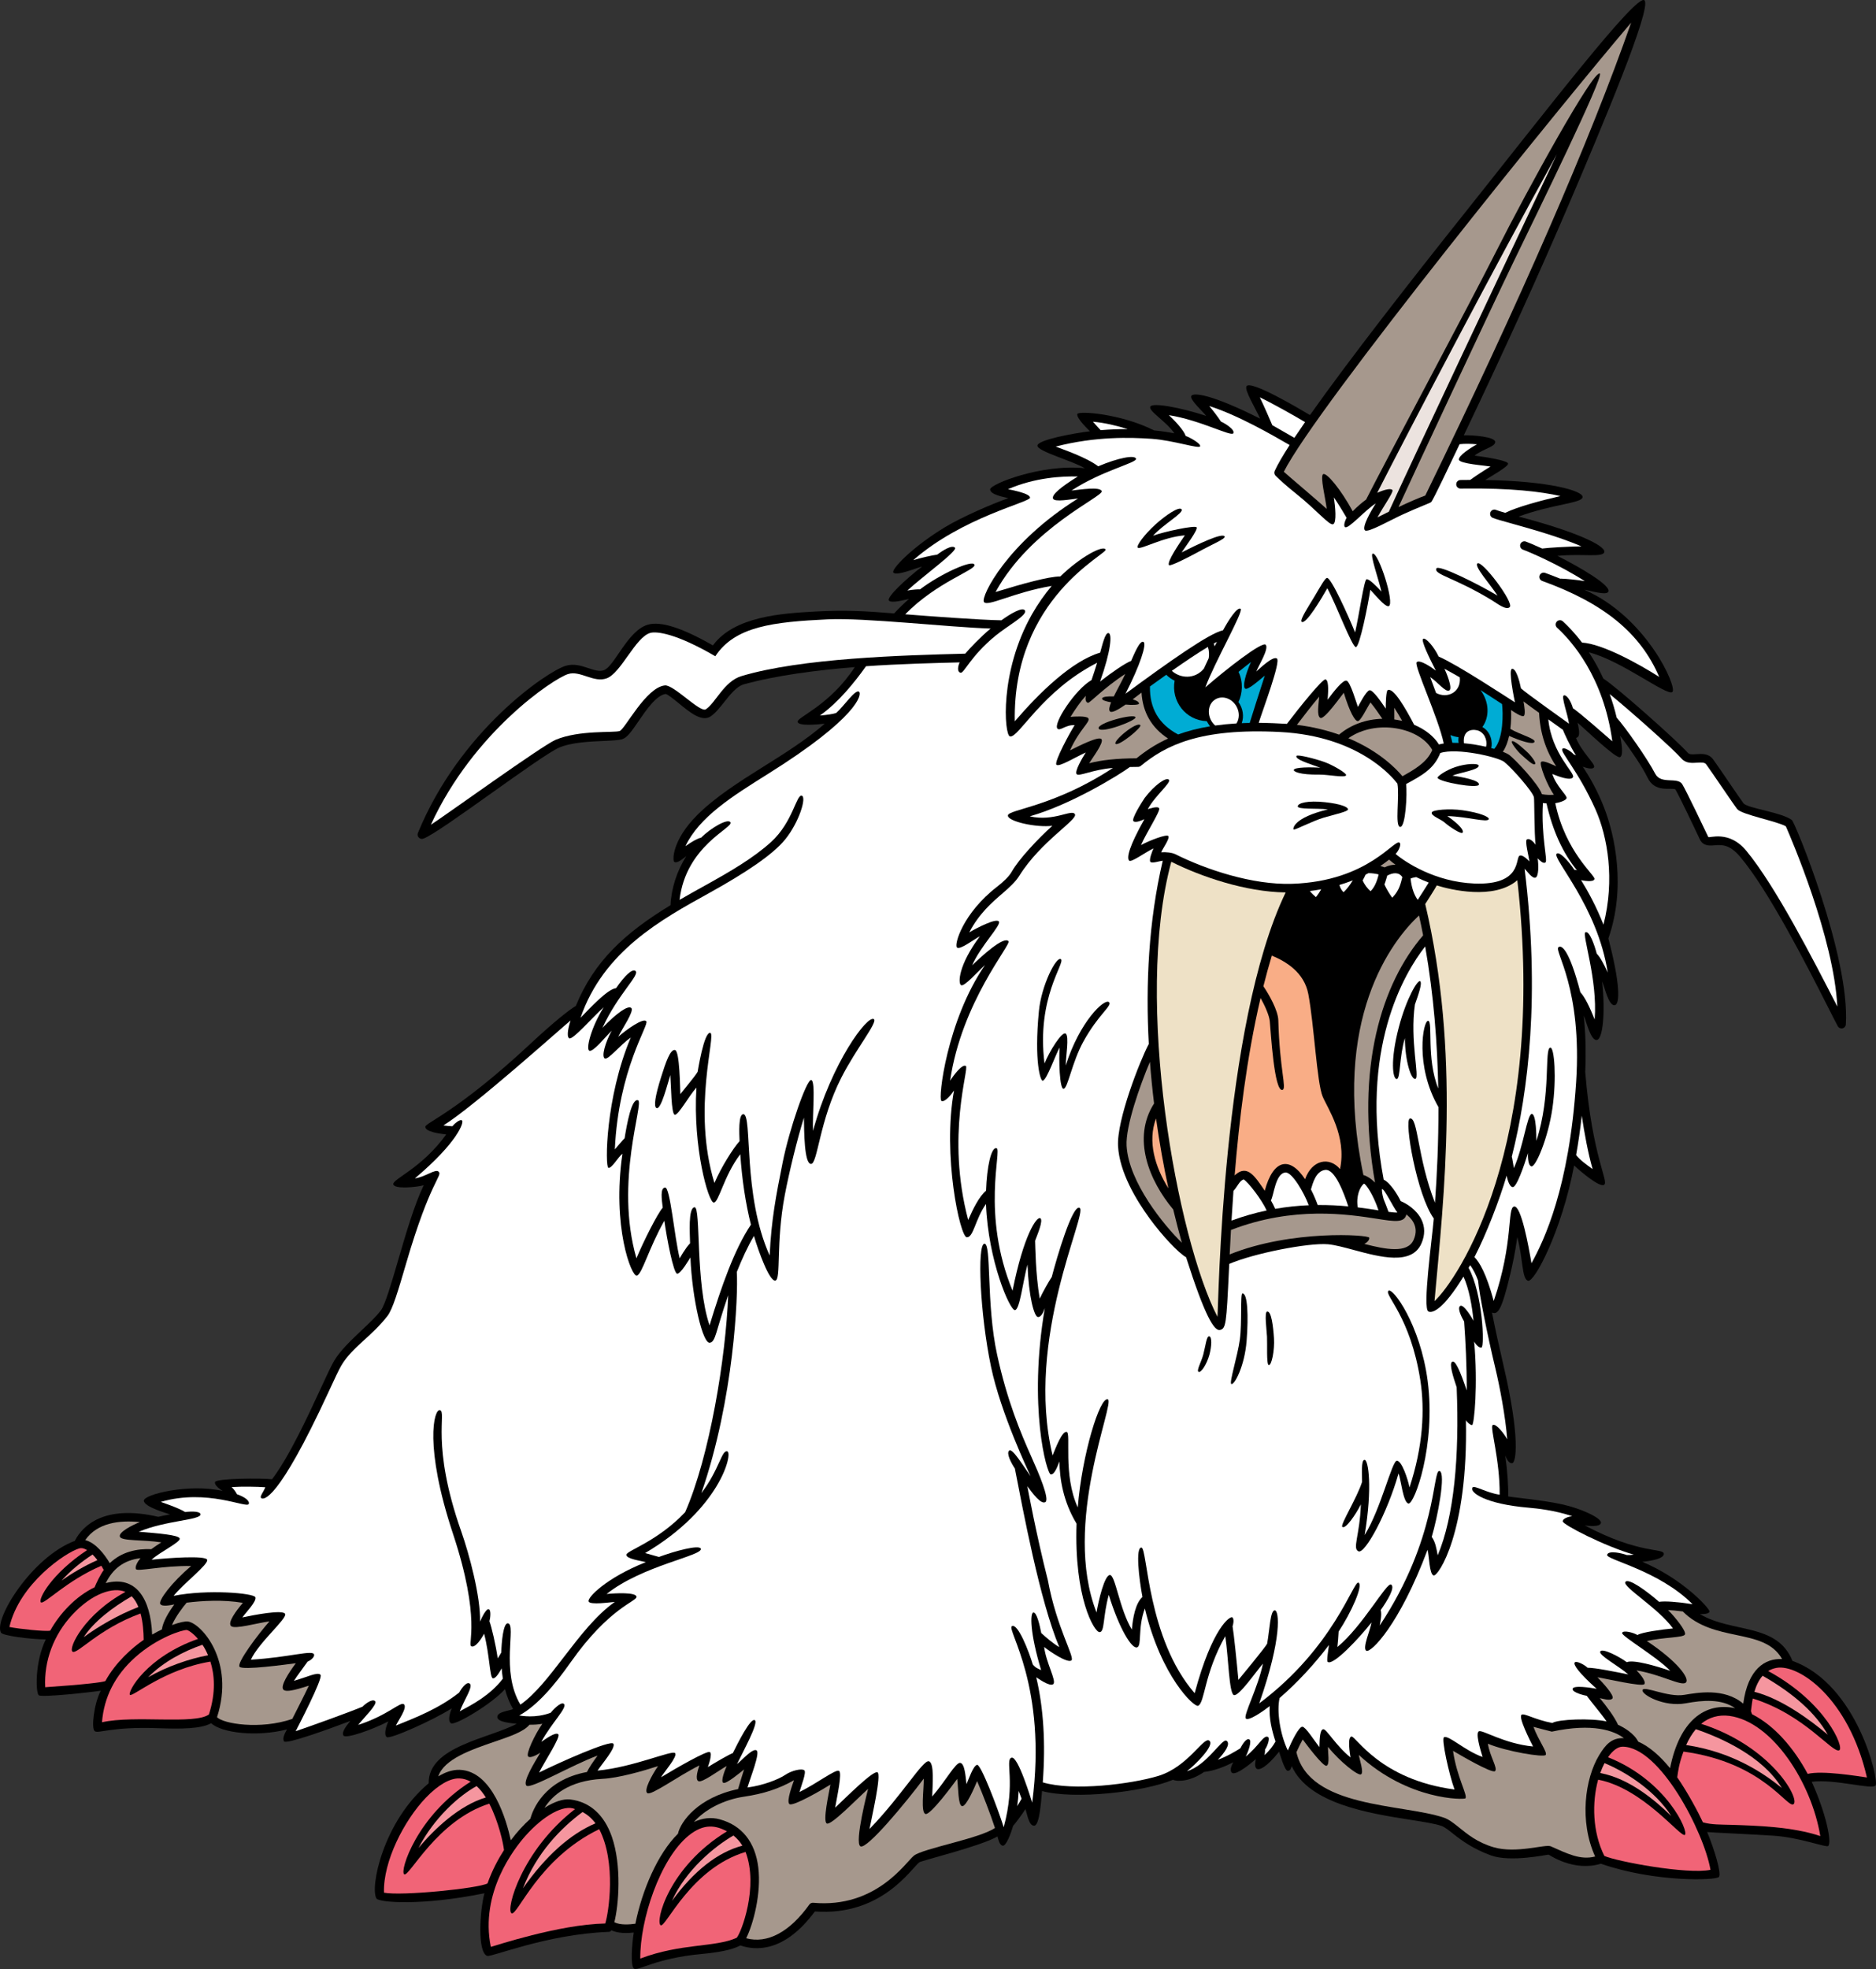 <?xml version="1.0" encoding="utf-8"?>
<!-- Generator: Adobe Illustrator 20.1.0, SVG Export Plug-In . SVG Version: 6.00 Build 0)  -->
<svg version="1.1" id="Layer_1" xmlns="http://www.w3.org/2000/svg" xmlns:xlink="http://www.w3.org/1999/xlink" x="0px" y="0px"
	 viewBox="0 0 328.242 344.397" style="enable-background:new 0 0 328.242 344.397;" xml:space="preserve">
<rect x="0" y="0" width="328.242" height="344.397" fill="#333333" stroke="none"/>
<g>
	<path d="M0.172,285.562c-1.348-2.33,5.451-13.279,12.934-16.057
		c0.014-0.043,0.029-0.084,0.051-0.125c1.291-2.43,4.963-6.299,14.529-4.078
		c0.707-0.164,1.406-0.303,2.068-0.422c-0.389-0.145-4.561-1.295-4.586-2.398
		c-0.023-1.102,7.9-3.049,13.811-1.699c-0.248-0.174-1.477-0.879-1.359-1.551
		c0.117-0.67,8.215-0.705,9.982-0.496c2.995-3.939,6.346-11.191,8.502-15.857
		c1.042-2.254,1.864-4.035,2.373-4.883c1.089-1.814,2.988-3.607,4.824-5.344
		c1.302-1.229,2.531-2.391,3.322-3.426c0.76-0.992,1.859-4.758,3.023-8.746
		c1.352-4.633,2.852-9.768,4.498-13.178c-1.059,0.33-5.189,0.758-5.326-0.17
		c-0.135-0.928,4.951-2.75,9.256-8.707c-1.329-0.15-3.654-0.484-3.654-1.344
		c0-0.691,5.648-2.648,18.389-14.519c4.154-3.869,6.784-5.928,7.945-6.627
		c3.22-7.826,8.516-12.703,16.566-17.615c0.147-3.029,1.145-6.006,2.755-8.57
		c-0.423,0.315-1.626,1.389-2.116,0.985c-0.291-0.239-0.391-3.753,4.037-8.175
		c3.084-3.08,7.197-5.726,11.497-8.414c3.737-2.338,7.555-4.728,10.817-7.566
		c-1.348,0.143-4.588,0.466-4.754-0.322c-0.165-0.789,5.662-2.888,10.008-9.578
		c-6.625,0.535-13.753,1.444-19.444,3.025c-1.217,0.338-2.386,1.809-3.417,3.105
		c-0.796,1.003-1.548,1.949-2.367,2.496c-1.53,1.02-3.615-0.688-5.631-2.341
		c-0.739-0.606-1.852-1.519-2.227-1.583c-1.642,0.205-3.435,2.83-4.746,4.752
		c-1.272,1.864-2.034,2.932-2.916,3.172c-0.651,0.178-1.756,0.225-3.154,0.287
		c-2.412,0.105-5.715,0.251-7.844,1.177c-1.643,0.714-6.83,4.406-11.848,7.977
		c-5.33,3.794-10.365,7.376-11.893,7.938c-0.279,0.103-0.592,0.031-0.799-0.183
		c-0.207-0.214-0.267-0.529-0.154-0.805c7.352-17.937,22.59-28.222,25.82-29.231
		c1.451-0.453,2.809-0.001,4.005,0.398c1.035,0.345,1.928,0.643,2.718,0.361
		c1.846-0.66,4.154-6.953,7.695-7.965c2.252-0.645,5.981,0.547,11.378,3.627
		c3.753-5.109,12.13-5.596,17.804-5.92c5.674-0.324,9.102-0.047,13.9,0.324
		c0.858-0.92,1.73-1.765,2.598-2.526c-0.703,0.13-3.094,0.819-3.512,0.267
		c-0.416-0.554,2.775-3.601,5.811-5.94c-1.307,0.359-4.455,1.671-5.023,1.065
		c-0.489-0.524,3.358-4.525,9.048-7.96c3.027-1.828,8.154-4.031,11.064-5.071
		c-0.806-0.202-3.158-0.595-3.188-1.52c-0.029-0.924,9-4.5,16.569-3.704
		c-2.069-1.27-8.269-2.937-8.294-3.946c-0.026-1.008,6.352-2.182,9.187-2.524
		c-0.123-0.14-2.368-2.228-2.212-3.001c0.127-0.628,7.654-0.073,13.435,2.85
		c1.288,0.126,2.48,0.299,3.55,0.508c-1.435-2.108-4.558-3.883-4.21-4.658
		c0.348-0.775,5.3,0.15,9.782,1.612c-0.667-0.848-2.932-2.867-2.607-3.489
		c0.325-0.623,3.425-0.373,12.042,3.971c-0.7-1.616-2.824-5.055-2.378-5.68
		c0.76-1.064,8.919,3.752,11.102,5.055c6.765-9.585,17.565-23.416,26.847-35.062
		c14.529-18.229,30.279-38.715,31.67-37.486c1.391,1.228-7.469,22.209-13.129,35.462
		c-5.185,12.141-11.352,25.704-18.473,40.624c1.593-0.057,5.489,0.273,5.491,1.158
		c0.002,0.885-1.998,1.135-3.622,2.398c0.009,0.001,0.019,0.002,0.028,0.004
		c1.936,0.228,5.771,0.854,5.846,1.383c0.076,0.529-2.981,2.21-3.999,2.876
		c11.199,0.174,17.142,1.904,17.046,2.989c-0.097,1.084-5.148,1.185-11.206,3.403
		c10.459,2.731,15.196,5.159,15.003,6.196c-0.193,1.035-3.943,0.236-8.208,0.682
		c4.126,2.08,9.443,5.201,8.905,6.274c-0.341,0.68-3.026-0.164-4.209-0.355
		c10.868,4.735,16.336,17.091,15.418,17.885c-0.918,0.795-8.9-5.499-14.611-6.934
		c0.867,1.315,1.736,2.845,2.534,4.594c2.137,1.296,12.968,10.911,14.792,12.996
		c0.247,0.283,0.728,0.272,1.49,0.22c0.937-0.064,2.103-0.145,2.888,0.863
		c0.537,0.691,5.013,7.33,5.374,7.769c0.933,0.892,6.71,1.551,8.444,2.899
		c0.568,0.442,10.181,23.847,9.438,35.739c-0.021,0.332-0.259,0.611-0.584,0.686
		c-0.326,0.072-0.66-0.078-0.821-0.371c-0.309-0.562-0.862-1.654-1.628-3.164
		c-3.392-6.695-10.45-20.627-15.535-26.56c-1.823-2.126-3.204-2.016-4.421-1.919
		c-0.894,0.072-2.006,0.161-2.59-1.104c-0.729-1.579-3.66-7.735-4.262-8.698
		c-0.94-0.328-3.596,0.645-4.886-2.098c-0.818-1.737-3.043-4.978-4.758-7.261
		c0.136,0.888,0.674,3.387-0.014,3.742c-0.688,0.355-6.395-5.159-7.439-6.021
		c0.388,1.721,0.417,2.484-0.274,2.663c0.963,2.457,3.427,4.558,3.163,5.107
		c-0.263,0.55-1.733,0.005-1.978-0.078c1.173,1.743,2.545,4.138,3.701,7.079
		c1.945,4.949,3.877,14.1,0.775,22.967c2.002,7.582,2.125,11.566,1.088,11.674
		c-1.036,0.109-1.712-3.064-2.171-4.174c0.586,5.682,0.088,10.184-0.963,10.258
		c-1.052,0.074-1.791-3.199-2.258-4.273c0.303,2.9,0.414,6.221,0.258,9.889
		c1.249,15.01,4.186,19.119,3.299,19.709c-0.763,0.508-4.05-2.266-5.24-3.379
		c-2.21,11.58-6.955,20.449-8.058,20.164c-1.102-0.285-0.853-3.734-1.887-7.646
		c-0.339,2.562-0.893,5.066-1.196,6.346c-1.554,6.551-2.219,7.266-3.231,6.859
		c0.528,2.725,1.259,6.029,2.041,9.383c2.92,12.523,2.189,16.908,1.48,16.967
		c-0.709,0.057-1.07-1.066-1.2-1.359c0.401,2.877,0.559,5.615,0.508,7.17
		c1.422,0.246,5.953,0.629,9.343,1.363c3.39,0.732,6.967,2.397,6.89,3.234
		c-0.078,0.836-2.369,0.535-2.817,0.484c9.667,5.115,13.791,3.891,13.817,4.965
		c0.027,1.072-3.627,1.361-3.764,1.389c7.164,3.012,11.852,8.23,11.764,8.711
		c-0.087,0.48-1.523,0.455-1.69,0.426c5.655,3.389,13.471,1.482,16.207,8.199
		c11.383,4.074,15.188,20.99,14.536,21.783c-0.652,0.791-7.052-1.158-11.172-0.646
		c2.47,5.437,3.574,10.635,2.872,11.236c-0.355,0.305-4.952-1.498-9.539-1.803
		c-3.434-0.229-11.19-0.574-11.63-0.641c1.202,2.873,2.539,7.195,2.067,7.846
		c-0.472,0.65-11.35,0.949-20.657-2.307c-4.793,1.457-9.027-1.555-9.141-1.588
		c-0.215-0.029-6.652,1.395-10.108,0.133c-3.094-1.129-5.108-2.59-6.549-3.74
		c-0.858-0.686-1.536-1.227-2.161-1.438c-1.122-0.381-3.082-0.688-5.352-1.043
		c-7.23-1.133-17.793-2.791-20.781-9.385c-0.119,0.184-0.152,0.816-0.702,0.816
		c-0.55,0-1.418-3.102-1.512-3.352c-2.238,2.803-3.548,3.344-3.968,2.947
		c-0.42-0.395-0.13-1.357-0.108-1.645c-2.012,1.75-3.772,2.857-4.217,2.353
		c-0.445-0.504,0.11-1.478,0.264-1.795c-1.384,0.711-3.268,1.49-5.078,1.686l0,0
		c-0.009,0.002-0.018,0-0.026,0c-2.24,1.58-4.477,1.768-5.439,1.371
		c-5.116,2.135-17.194,3.508-22.907,1.969c-0.165,1.768-0.422,6.012-1.365,6.064
		c-0.943,0.051-1.209-1.98-1.543-2.908c-0.548,0.885-1.689,2.426-2.164,2.947
		c-0.341,1.242-1.217,3.602-1.826,3.457c-0.61-0.145-0.784-1.236-0.891-1.621
		c-2.82,1.676-13.314,4.231-13.697,4.533c-1.496,1.215-6.663,9.428-18.264,8.594
		c-5.335,7.225-10.418,6.85-13.02,5.943c-1.566,0.822-4,1.232-6.833,1.498
		c-8.106,0.758-11.12,3.049-11.788,2.553c-0.668-0.496-0.367-4.244-0.043-6.309
		c-1.135,0.125-2.686,0.18-3.94-0.398c-0.085,0.312-0.535,0.285-0.556,0.285
		c-10.829,0.428-20.42,4.467-21.161,4.199c-1.718-0.623-1.303-7.879-0.471-10.957
		c-10.947,2.234-18.423,1.613-18.88,0.932c-1.196-1.787,1.076-13.445,9.124-20.168
		c-0.11-6.455,10.577-7.824,15.401-10.404c-0.923-0.109-3.393-0.266-3.393-1.195
		c0-0.93,2.064-1.047,2.753-1.387c-0.638-1.092-1.091-2.275-1.407-3.486
		c-2.342,2.639-8.866,6.49-9.48,5.967c-0.615-0.523-0.1-1.92,0.154-2.598
		c-3.095,1.994-10.826,5.471-11.373,5.021c-0.547-0.447-0.09-1.918,0.287-2.74
		c-2.743,1.422-7.5,3.121-7.867,2.457c-0.367-0.664,0.722-1.91,1.218-2.539
		c-3.556,1.355-11.2,4.127-11.593,3.576c-0.393-0.551,0.232-1.56,0.499-2.092
		c-5.245,1.34-11.419,0.633-13.257-1.086c-1.813,1.002-5.227,1.016-9.379,0.867
		c-8.205-0.291-10.316,1.002-10.986,0.529c-0.668-0.469-0.119-4.869,1.045-7.082
		c-1.846,0.287-10.285,1.203-10.84,0.805c-0.553-0.398-0.725-5.793,1.223-9.779
		C5.295,286.728,0.486,286.105,0.172,285.562z"/>
	<path style="fill:#FFFFFF;" d="M188.082,142.419c0.497,0.984-5.963,4.725-9.735,10.758
		c-0.653,1.043-1.677,1.992-2.915,3.059c-1.875,1.615-4.127,3.561-5.842,6.84
		c1.377-0.803,4.688-2.512,5.18-1.906c0.491,0.605-3.225,4.312-4.675,7.676
		c1.683-1.629,5.495-5.139,6.362-4.225c0.541,0.568-8.194,10.574-10.217,24.4
		c0.598-0.93,2.111-2.967,2.754-2.576c0.643,0.391-3.525,12.113,0.408,26.938
		c0.854-1.936,1.881-4.066,3.125-5.125c0.135-4.129,0.902-7.727,1.853-7.42
		c0.951,0.307-2.725,11.557,2.785,24.914c1.953-9.795,4.23-13,4.841-12.682
		c0.61,0.318-0.517,2.926-0.899,3.943c0.049,1.045,0.062,5.67,0.81,10.127
		c0.577-1.238,1.668-3.148,2.111-3.795c0.882-3.41,3.646-12.789,4.878-12.076
		c1.488,0.863-9.648,22.814-4.737,43.305c0.546-1.346,1.683-4.338,2.476-4.117
		c0.793,0.221-0.7,7.451,1.93,13.205c0.745-9.279,3.866-19.394,5.255-18.912
		c1.39,0.482-8.06,21.684-1.971,37.287c0.316-1.977,1.412-6.627,2.36-6.555
		c0.948,0.072,1.65,5.951,3.821,9.549c0.173-2.102,0.641-4.633,1.854-5.709
		c-0.614-3.254-1.238-8.713-0.175-8.639s1,15.9,9.309,25.473
		c3.106-11.584,6.23-13.541,6.591-13.273c0.389,0.289,0.118,1.471,0.039,1.551
		c0.221,1.244,0.746,6.375,1.023,9.391c0.378-0.461,4.658-5.617,5.028-6.328
		c0.449-2.477,0.539-5.812,1.324-5.838c0.786-0.025,1.335,4.725-2.707,16.271
		c13.093-9.797,16.501-21.574,17.372-21.111c0.871,0.465-1.33,5.314-3.481,8.549
		c-0.028,0.791-0.147,2.033-0.219,2.709c4.471-3.693,8.637-11.412,9.404-10.928
		c0.768,0.484-0.692,2.865-1.821,4.459c0.239,0.826-0.081,2.096-0.169,2.699
		c10.108-15.225,9.225-27.27,10.441-27.022c1.217,0.248-0.358,8.246-1.346,11.529
		c0.662,0.918,0.825,2.062,1.048,3.223c2.855-6.775,3.814-17.254,3.314-29.396
		c-0.583-1.754-1.356-4.088-0.799-4.457c0.556-0.371,1.444,1.709,2.563,5.021
		c0.009-4.34-0.21-8.734-0.46-12.068c-0.315-0.553-1.259-2.25-0.706-2.701
		c0.553-0.453,1.985,1.908,2.352,2.57c-0.253-2.592-0.78-5.6-1.759-7.723
		c-3.49,5.699-5.414,6.48-6.14,6.1c-1.05-0.549,0.647-12.65,0.945-16.268
		c-2.945-4.033-5.235-17.205-4.184-17.469c1.439-0.363,1.289,6.836,4.396,14.727
		c0.353-4.891,0.623-10.57,0.608-16.732c-4.166-7.207-2.69-15.172-1.803-15.09
		c0.887,0.082-0.363,6.531,1.769,11.832c-0.148-7.818-0.784-16.293-2.29-24.848
		c-3.654,4.676-11.575,17.924-7.26,40.797c1.151,0.533,2.465,2.672,2.974,3.75
		c0.928,0.371,2.739,1.442,3.608,3.176c0.661,1.318,0.669,2.74,0.024,4.225
		c-1.688,3.883-7.29,2.373-11.791,1.158c-1.721-0.465-3.347-0.902-4.562-1.01
		c-3.339-0.299-12.997,1.578-17.277,3.439c-0.017,0.365-0.034,0.725-0.051,1.072
		c-0.447,9.471-0.53,10.205-1.543,10.473c-1.013,0.268-2.663-2.383-5.955-12.717
		c-1.333-0.75-4.115-3.688-6.363-6.76c-2.39-3.266-5.29-8.111-5.543-12.664
		c-0.255-4.582,3.865-15.014,5.336-17.793c0.013-0.025,0.03-0.047,0.045-0.068
		c-0.567-10.445-0.034-21.498,2.438-32.059c-0.478,0.012-1.918,0.531-2.171,0.178
		c-0.252-0.353,0.321-1.83,0.553-2.34c-1.376,0.635-3.886,2.507-4.253,2.141
		c-0.5-0.5,0.05-2.601,2.665-7.254c-0.271,0.107-1.501,0.725-1.915,0.353
		c-0.415-0.371,1.459-3.322,1.975-4.084c1.725-2.266,3.779-3.684,4.225-3.166
		c0.447,0.518-2.4,2.75-3.696,5.145c0.332-0.084,1.754-0.604,1.997-0.145
		c0.242,0.459-2.211,4.2-3.185,6.429c1.398-0.764,4.478-1.966,4.785-1.579
		c0.307,0.387-0.955,2.156-1.26,2.835c0.907-0.056,1.92,0.057,2.495,0.345
		c5.306,2.652,13.462,5.404,20.439,5.171c13.465-0.45,17.998-8.1,18.819-7.157
		c0.289,0.332-0.239,1.46-0.73,1.93c1.623,1.393,6.89,4.904,13.767,5.178
		c8.47,0.337,7.12-4.538,7.945-4.875c0.57-0.234,1.631,0.944,1.708,1.02
		c-0.115-0.91-0.859-3.638-0.434-3.87c0.425-0.232,1.123,0.357,1.509,0.948
		c-0.242-1.999-0.204-7.915-0.292-8.311c-0.223-1.007-3.805-5.072-5.186-6.178
		c-1.065-0.852-8.33-2.528-11.199-1.559c-1.071,2.729-3.095,3.867-5.978,5.428
		c0.206,1.678-0.077,7.568-1.044,7.494c-0.967-0.073-0.067-5.379-0.478-7.561
		c-0.783-1.053-6.68-8.32-20.521-9.038c-14.178-0.734-20.099,2.416-24.386,5.932
		c-0.134,0.109-0.302,0.17-0.476,0.17c-0.499,0-0.969,0.008-1.426,0.02
		c-1.77,1.324-10.357,6.613-17.518,8.628C184.406,143.769,187.584,141.435,188.082,142.419z"
		/>
	<path d="M244.376,188.73c-0.682,0.002-1.169-3.186,0.376-9.061
		c1.336-5.084,3.306-8.35,3.727-8.047c0.429,0.311-0.35,2.48-0.916,4.08
		c-0.905,6.279,0.869,12.766,0.094,12.992c-0.774,0.225-1.824-3.225-1.844-7.117
		C244.819,184.794,245.057,188.728,244.376,188.73z"/>
	<path style="fill:#A6988D;" d="M14.914,269.374c1.844,0.459,3.441,2.586,4.293,4.033
		c2.103-2.016,4.775-2.551,7.266-2.447c0.588-0.43,1.199-0.836,1.754-1.188
		c-3.119-0.49-6.912-0.197-7.244-0.979c-0.334-0.779,2.277-2.117,3.498-2.564
		C20.885,265.858,17.004,266.341,14.914,269.374z"/>
	<path style="fill:#A6988D;" d="M28.324,284.997c0.188-1.4,1.262-3.127,2.18-4.371
		c-0.496,0.08-2.156,0.492-2.473-0.094c-0.316-0.586,1.951-3.713,5.42-6.623
		c-5.008-0.09-9.393,1.01-9.656,0.547c-0.266-0.461,0.435-1.541,0.797-1.918
		c-2.988,0.336-4.885,1.918-6.088,4.359c5.338-1.404,7.861,2.779,8.115,9
		C27.201,285.562,27.773,285.261,28.324,284.997z"/>
	<path style="fill:#FFFFFF;" d="M191.234,73.757c0.077,0.088,1.008,1.157,1.354,1.483
		c1.614-0.135,3.2-0.193,4.724-0.187C195.418,74.45,193.265,73.943,191.234,73.757z"/>
	<path style="fill:#FFFFFF;" d="M220.423,69.493c0.692,1.386,1.765,3.891,2.191,4.88
		c1.112,0.618,3.588,2.055,3.857,2.209c0.574-0.862,1.2-1.781,1.875-2.751
		C226.596,72.789,222.869,70.669,220.423,69.493z"/>
	<path style="fill:#FFFFFF;" d="M282.876,125.53c1.462,1.623,5.408,7.219,6.721,9.781
		c1.009,1.971,3.897,0.508,4.746,1.853c0.654,1.038,4.254,8.585,4.551,9.229
		c0.123,0.266,3.6-1.274,6.645,2.4c5.101,6.155,11.631,18.885,15.937,27.256
		c-0.616-12.045-8.062-29.369-9.005-31.519c-1.463-0.874-7.726-2.037-8.527-3.02
		c-0.396-0.486-4.909-7.169-5.415-7.819c-0.266-0.342-0.713-0.35-1.601-0.289
		c-0.876,0.061-1.967,0.135-2.722-0.729c-1.507-1.722-8.88-8.279-12.56-11.276
		c0.461,1.278,0.876,2.652,1.225,4.125C282.871,125.525,282.874,125.527,282.876,125.53z"/>
	<path style="fill:#FFFFFF;" d="M275.219,123.882c0.2,0.117,1.132,0.729,6.888,5.779
		c-1.519-11.311-7.198-17.619-9.669-19.875c-0.306-0.28-0.327-0.754-0.048-1.061
		c0.279-0.306,0.754-0.327,1.06-0.048c0.848,0.774,2.056,2.003,3.353,3.716
		c3.608,0.223,9.924,3.725,13.503,6.002c-3.272-7.657-9.685-12.891-20.467-16.783
		c-0.39-0.141-0.591-0.57-0.451-0.961c0.141-0.389,0.571-0.591,0.961-0.45
		c0.909,0.328,1.784,0.667,2.634,1.015c0.045-0.007,0.091-0.01,0.139-0.009
		c1.118,0.042,2.641,0.195,4.171,0.438c-4.651-2.972-9.865-5.163-10.826-5.507h0
		c-0.391-0.139-0.594-0.568-0.454-0.959c0.139-0.389,0.568-0.593,0.958-0.453
		c0.386,0.138,1.44,0.566,2.863,1.217c1.179-0.158,4.217-0.332,6.873-0.385
		c-3.953-1.685-8.995-3.092-12.29-4.011c-1.667-0.465-2.768-0.772-3.244-0.976
		c-0.381-0.163-0.557-0.604-0.394-0.984c0.164-0.381,0.604-0.558,0.985-0.394
		c0.25,0.107,0.838,0.284,1.629,0.509c0.022-0.014,0.042-0.029,0.065-0.041
		c1.962-0.981,6.258-2.146,9.571-2.898c-3.389-0.77-8.713-1.417-16.966-1.311l-0.52,0.005
		c-0.415,0-0.75-0.336-0.75-0.75c0-0.414,0.335-0.75,0.75-0.75l0.501-0.005
		c0.405-0.005,0.802-0.008,1.193-0.01c0.636-0.474,2.134-1.477,3.565-2.35
		c-0.918-0.163-5.422-0.475-5.535-1.185c-0.113-0.71,2.01-2.074,3.165-2.696
		c-1.073-0.101-2.181-0.114-3.05-0.019c-1.552,3.243-4.615,9.792-4.99,10.139
		c-0.158,0.146-2.325,0.95-4.9,2.125c-2.328,1.062-6.184,3.29-6.675,2.8
		c-0.556-0.554,1.002-3.3,1.897-4.701c-1.864,1.149-4.859,4.635-5.397,4.126
		c-0.342-0.324,0.192-1.485,0.3-1.609c-0.482-0.828-1.32-2.23-2.234-3.584
		c0.237,1.578,0.53,4.409-0.118,4.701c-0.648,0.292-2.898-2.482-6.494-5.345
		c-1.608-1.28-2.925-2.473-3.585-3.132c-0.22-0.22-0.282-0.554-0.154-0.838
		c0.498-1.105,1.397-2.649,2.613-4.534c-2.991-1.721-8.932-5.184-14.069-6.823
		c0.689,0.813,1.591,1.989,2.045,2.716c0.66,0.291,2.505,1.399,2.171,2.049
		c-0.335,0.649-5.738-2.288-11.269-3.17c1.07,1.003,2.606,2.644,2.941,3.647
		c0.58,0.166,2.694,1.327,2.516,1.81c-0.179,0.483-4.715-1.059-8.47-1.317
		c-3.755-0.258-9.792-0.445-16.795,1.355c1.108,0.451,5.314,1.837,7.438,3.452
		c3.54-1.502,6.453-2.033,6.615-1.314c0.161,0.719-5.963,2.062-11.288,5.556
		c1.594-0.172,4.998-0.722,5.288,0.106c0.327,0.936-12.406,6.385-18.578,17.637
		c4.58-1.402,9.24-2.712,11.335-2.722c3.53-3.44,7.445-5.501,7.918-4.716
		c0.473,0.785-16.274,8.4-15.888,30.057c4.275-4.973,9.953-10.545,14.936-12.011
		c0.377-1.309,0.876-3.591,1.489-3.418c0.613,0.172,0.413,3.072-1.504,8.474
		c2.013-1.584,4.412-3.232,5.434-3.611c0.581-1.321,1.538-3.652,2.161-3.321
		c0.623,0.331-0.627,4.156-3.148,9.063c7.477-5.499,14.621-10.562,17.036-11.09
		c0.01-0.002,0.021-0.002,0.031-0.004c0.918-1.703,2.482-4.146,3.079-3.764
		c0.597,0.383-4.622,9.473-6.17,13.746c3.42-2.996,10.01-8.166,10.57-7.446
		c0.56,0.72-1.193,3.525-1.665,4.671c0.508-0.414,2.895-2.783,3.615-2.271
		c0.721,0.512-2.435,8.858-3.181,11.243c1.207,0.004,3.923,0.111,4.927,0.184
		c2.304-3.027,6.246-7.895,6.754-7.777c0.508,0.117,0.55,1.601,0.367,3.554
		c1.041-1.391,2.691-3.547,3.337-3.325c0.646,0.223,1.709,3.887,1.967,4.583
		c0.161-0.278,1.429-2.796,2.028-2.911c0.6-0.115,2.094,2.123,2.842,3.201
		c-0.01-1.004,0.063-3.111,0.361-3.24c1.008-0.434,3.047,3.09,4.612,6.073
		c1.915,0.806,3.454,2.019,4.335,3.448c0.263-0.073,0.545-0.131,0.844-0.176
		c-0.944-4.507-5.244-13.656-4.744-14.207c0.5-0.549,2.576,0.863,3.358,1.463
		c-1.108-2.162-2.658-5.312-2.208-5.562c0.45-0.25,1.9,1.4,2.7,3.1
		c3.35,1.451,11.9,7.101,13.348,8.012c-0.102-0.545-1.21-5.754-0.504-5.857
		c0.706-0.103,1.311,2.158,1.56,3.408c0.962,0.891,7.591,5.579,8.405,6.18
		c-0.208-1.592-1.408-4.773-0.909-4.941C274.118,121.464,274.869,122.632,275.219,123.882z"/>
	<path style="fill:#EEE1C6;" d="M265.484,153.956c-4.089,3.539-11.847,1.627-14.091,0.909
		c-0.351,0.659-1.784,2.88-2.022,3.255c6.138,26.082,3.316,50.711,1.624,69.457
		C254.98,223.899,270.76,200.589,265.484,153.956z"/>
	<path style="fill:#EEE1C6;" d="M204.984,150.753c-0.014-0.008-0.031-0.014-0.045-0.02
		c-6.619,24.449,1.07,66.008,8.077,79.576c0.201-1.656,0.704-50.928,11.937-74.217
		C217.979,156.015,210.158,153.339,204.984,150.753z"/>
	<path style="fill:#F9AD86;" d="M202.272,195.634c-1.517,3.998-0.186,8.473,2.165,12.219
		C203.618,204.058,202.873,199.95,202.272,195.634z"/>
	<path style="fill:#A6988D;" d="M205.278,211.548c-4.239-5.061-7.244-12.463-3.351-18.543
		c-0.292-2.377-0.536-4.812-0.723-7.285c-1.727,4.064-4.275,11.274-4.086,14.67
		c0.356,6.418,6.616,14.012,9.671,16.975C206.28,215.55,205.771,213.606,205.278,211.548z"/>
	<path style="fill:#A6988D;" d="M239.569,216.481c0.075,0.525-0.618,0.984-0.854,1.086
		c3.749,0.977,7.541,1.695,8.616-0.686c1.163-2.574-0.773-4.072-1.258-4.465
		c-0.354,1.516-2.105,1.232-5.088,0.768c-5.139-0.801-14.653-2.277-25.606,1.947
		c-0.085,1.51-0.158,2.939-0.223,4.275C225.919,215.058,239.494,215.956,239.569,216.481z"/>
	<path style="fill:#FFFFFF;" d="M238.662,207.028c-0.743,0.529-1.422,2.262-1.095,4.154
		c1.369,0.166,2.588,0.353,3.63,0.518C240.244,208.831,238.955,207.083,238.662,207.028z"/>
	<path style="fill:#FFFFFF;" d="M217.61,206.296c-0.72,0.178-1.073,1.225-1.792,1.998
		c-0.132,1.807-0.245,3.543-0.344,5.197c2.114-0.779,4.171-1.355,6.152-1.772
		C220.775,209.831,218.374,206.73,217.61,206.296z"/>
	<path style="fill:#FFFFFF;" d="M223.116,211.435c2.057-0.357,4.022-0.551,5.874-0.629
		c-0.845-2.254-2.919-5.809-4.067-5.727c-1.787,0.129-2.04,4.082-2.557,4.879
		C222.679,210.503,222.936,211.009,223.116,211.435z"/>
	<path style="fill:#FFFFFF;" d="M230.558,210.767c1.936-0.016,3.73,0.084,5.353,0.238
		c-0.742-2.26-2.325-6.594-4.049-6.379c-1.617,0.201-2.149,2.275-2.489,3.406
		C229.932,209.132,230.347,210.167,230.558,210.767z"/>
	<path style="fill:#FFFFFF;" d="M241.796,207.978c-0.018,0.342,0.04,0.912,0.292,1.764
		c0.281,0.674,0.566,1.412,0.861,2.219c0.658,0.086,1.228,0.141,1.555,0.117
		C243.736,211.128,242.193,207.819,241.796,207.978z"/>
	<path style="fill:#A6988D;" d="M239.791,122.865c-0.623,0.941-1.709,3.263-2.215,3.265
		c-0.507,0.002-1.407-1.549-2.454-4.959c-0.514,0.614-3.429,4.76-4.104,4.398
		c-0.674-0.363-0.286-2.488-0.197-3.725c-1.225,1.453-2.842,3.552-3.901,4.938
		c2.801,0.345,5.248,0.957,7.374,1.711c2.052-1.737,4.733-2.705,7.571-2.772
		C241.283,124.856,240.495,123.707,239.791,122.865z"/>
	<path style="fill:#A6988D;" d="M243.969,125.837c0.297,0.039,0.679,0.104,1.37,0.25
		c-0.384-0.674-0.863-1.499-1.379-2.297C243.967,124.431,243.969,125.122,243.969,125.837z"/>
	<path style="fill:#A6988D;" d="M235.926,129.12c5.419,2.271,8.394,5.371,9.458,6.652
		c1.781-1.006,4.33-2.378,5.214-4.594C248.386,127.2,240.735,125.73,235.926,129.12z"/>
	<path style="fill:#FFFFFF;" d="M279.172,141.601c-3.04-6.832-6.28-10.105-5.804-10.628
		c0.33-0.362,1.593,0.506,1.975,0.97c0.102,0.018,0.353,0.149,0.4,0.17
		c-1.074-1.679-1.982-3.701-2.285-4.463c-0.75-0.55-1.654-1.191-2.555-1.828
		c0.617,6.061,4.708,9.372,4.329,10.11c-0.38,0.737-2.775-0.206-3.624-0.558
		c0.661,2.096,2.557,3.713,2.499,4.195c-0.059,0.481-1.477,0.854-1.983,0.914
		c1.795,8.573,6.995,12.6,6.858,13.261c-0.138,0.661-2.149,0.237-2.34,0.196
		c1.271,2.059,2.711,4.721,3.914,7.797C282.574,153.884,281.288,146.356,279.172,141.601z"/>
	<path style="fill:#FFFFFF;" d="M278.659,204.48c-0.8-2.781-1.438-6.258-1.897-9.342
		c-0.277,2.492-0.614,4.781-0.99,6.891C276.42,202.868,277.574,203.712,278.659,204.48z"/>
	<path style="fill:#FFFFFF;" d="M261.357,227.548c3.512-10.266,2.319-16.303,3.562-16.516
		c1.242-0.215,2.56,7.043,3.042,9.922c2.233-4.055,6.584-13.178,7.809-31.621
		c1.097-16.525-3.888-22.994-3.095-23.656c0.593-0.494,1.943,0.605,3.839,7.871
		c0.811,0.865,1.667,2.684,2.506,4.762c0.548-7.078-2.306-14.99-1.604-15.26
		c0.702-0.268,1.582,2.281,1.966,3.762c0.005,0.006,0.012,0.01,0.017,0.016
		c0.567,0.566,1.242,1.795,1.905,3.281c-1.786-11.627-9.785-19.977-8.935-20.785
		c0.456-0.435,1.93,1.087,3.106,2.817c0.153-0.02,0.312,0.009,0.456,0.088
		c-0.001-0.001-0.003-0.003-0.004-0.005l-0.005-0.002c0.001,0,0.003,0,0.004,0.002
		c-2.471-3.004-4.263-6.928-5.335-11.705c-0.21-0.014-0.42-0.034-0.631-0.063
		c-0.34,5.726,0.873,10.031,0.46,10.375c-0.413,0.344-1.076-0.42-1.375-0.707
		c0.171,1.177,0.196,3.211-0.39,3.385c-0.585,0.173-1.469-1.147-1.899-1.565
		c2.73,22.14,0.66,38.905-2.241,50.366c0.097,0.246,0.261,1.475,0.365,2.002
		c1.69-3.779,2.33-9.469,3.134-9.475c0.805-0.006,0.802,4.277,0.802,4.277l0.005,0.422
		c2.648-8.104,1.333-16.201,2.44-16.303c0.705-0.064,1.121,5.363,0.364,10.605
		c-0.757,5.242-2.942,10.346-3.674,10.168c-0.732-0.176-0.603-2.336-0.603-2.336
		c-0.648,2.121-1.989,6.051-2.68,5.961c-0.69-0.09-1.018-1.84-1.054-2.01
		c-1.225,4.203-3.615,10.385-5.633,14.254C258.835,220.749,260.019,222.632,261.357,227.548z"/>
	<path style="fill:#FFFFFF;" d="M281.194,271.944c0.243-0.863,2.801-0.213,3.422,0.039
		c0.441,0.021,0.759,0.006,1.25-0.07c-4.964-1.406-12.43-5.234-12.435-5.818
		c-0.005-0.584,1.303-0.881,1.661-0.902c-2.999-1.023-6.238-1.369-7.608-1.484
		c-7.703-0.65-10.388-2.713-9.84-3.529c0.306-0.457,2.438,0.928,4.749,1.254
		c0.061-6.104-1.732-11.834-1.225-12.176c0.569-0.385,2.092,1.611,2.547,2.498
		c-0.29-3.922-1.308-9.248-2.077-12.447c-1.465-6.105-2.789-12.838-3.022-15.33
		c-0.375-1-0.827-1.971-1.393-2.691c-0.089,0.158-0.177,0.316-0.265,0.473
		c2.485,4.549,2.814,13.766,2.26,13.924c-0.554,0.156-1.242-0.92-1.288-1.043
		c0.688,7.492,0.007,14.617-0.362,14.617c-0.321,0-0.975-0.578-1.08-0.871
		c0.405,19.695-4.864,27.369-5.642,27.17c-0.778-0.199-0.781-3.512-1.068-4.494
		c-4.96,13.221-9.924,18.064-10.705,17.666c-0.78-0.397,0.738-3.727,0.896-4.953
		c-2.034,2.621-6.776,7.707-7.676,6.883c-0.214-0.197,0.156-2.203,0.232-2.936
		c-2.529,3.344-5.575,6.631-8.634,9.27c-0.524,2.215,0.044,6.273,1.437,9.174
		c0.662-1.584,1.958-4.221,2.559-4.146c0.6,0.076,1.947,2.256,2.966,3.562
		c0.034-1.668,0.116-3.057,0.675-3.131c0.559-0.074,2.19,2.857,4.771,4.939
		c-0.091-0.609-0.597-3.549,0.169-3.658c0.766-0.109,5.013,7.551,18.032,9.262
		c-0.955-2.578-2.342-8.889-1.845-9.137c0.825-0.412,3.6,2.326,6.747,3.451
		c-0.395-1.299-1.278-4.223-0.634-4.5c0.644-0.279,4.425,2.174,9.464,2.664
		c-0.419-0.838-2.621-5.119-2.001-5.553c0.467-0.326,2.288,0.863,5.381,1.443
		c0.958-0.656,6.841-0.875,9.488-0.273c-0.725-1.102-2.795-3.531-3.461-4.479
		c-0.357-0.057-2.521-0.553-2.483-1.191c0.044-0.744,3.338-0.193,4.207-0.039
		c-3.194-2.848-4.137-4.279-3.832-4.611c0.305-0.332,1.69,0.393,2.253,0.93
		c1.263-0.014,4.794,0.699,7.106,1.164c-1.595-1.436-5.222-3.344-4.896-4.006
		c0.325-0.662,3.277,0.861,4.644,1.869c1.116-0.504,5.151,0.668,7.606,1.508
		c-2.47-2.553-8.645-6.111-8.424-6.639c0.221-0.527,2.018-0.025,2.68,0.377
		c0.814-0.504,4.358-0.971,6.215-1.146c-2.445-3.469-8.852-7.287-8.333-8.119
		c0.518-0.832,3.947,1.75,5.906,3.459c1.079-0.154,3.013-0.016,5.856,0.418
		C290.226,274.636,280.953,272.802,281.194,271.944z"/>
	<path style="fill:#A6988D;" d="M303.745,285.958c-3.118-0.656-6.641-1.404-9.31-4.103
		c-1.129-0.145-1.964-0.215-2.579-0.242c1.189,1.168,3.262,3.721,2.951,4.281
		c-0.311,0.562-3.675,0.451-6.658,1.133c5.345,3.555,7.596,6.609,6.808,7.275
		c-0.788,0.668-4.238-1.395-8.623-2.139c0.452,0.443,1.722,1.852,1.385,2.395
		c-0.337,0.541-6.701-0.955-8.215-1.188c0.965,0.967,3.005,3.209,2.627,3.699
		c-0.377,0.49-1.726,0.041-2.209-0.057c1.173,1.443,2.546,3.244,3.187,4.67
		c1.01,0.439,2.847,1.537,3.525,2.938c1.954,0.853,3.844,2.539,5.574,4.645
		c1.662-8.332,6.125-11.607,11.387-10.488c-2.393-1.678-5.645-1.412-8.641-0.858
		c-3.789,0.701-7.788-1.533-7.565-2.314c0.236-0.828,4.379,1.314,7.292,0.84
		c2.218-0.361,6.988-1.291,10.331,1.535c0.826-6.08,3.814-7.947,6.802-7.801
		C310.188,287.317,307.177,286.681,303.745,285.958z"/>
	<path style="fill:#A6988D;" d="M252.635,317.921c0.875,0.297,1.682,0.941,2.616,1.688
		c1.426,1.139,3.176,2.635,6.074,3.484c3.97,1.164,9.075-0.572,10.001-0.164
		c2.885,1.273,5.182,2.465,7.773,1.787c-2.801-6.164-1.786-13.629,0.703-17.725
		c1.127-1.852,2.186-3.06,4.322-2.977c-1.67-1.287-5.423-2.689-12.606-1.137
		c-0.357-0.102-2.832-0.723-3.208-0.838c0.884,2.416,2.464,4.42,2.141,4.91
		c-0.324,0.492-6.977-0.625-10.115-1.961c0.328,2.205,1.777,4.311,1.247,4.793
		c-0.531,0.482-6.542-3.07-7.349-3.549c0.655,4.58,2.573,7.723,2.174,8.31
		c-0.165,0.244-9.984,0.445-18.653-7.59c0.12,0.857,0.907,3.066,0.391,3.391
		c-0.517,0.322-3.75-2.25-5.784-4.803c-0.056,0.863,0.351,3.084-0.253,3.303
		c-0.605,0.217-3.693-3.955-4.176-4.598c-0.353,0.643-0.76,1.449-1.099,2.225
		C229.069,316.308,245.361,315.462,252.635,317.921z"/>
	<path style="fill:#FFFFFF;" d="M99.855,290.735c6.764-9.604,11.608-10.641,11.514-11.453
		c-0.095-0.814-3.68-0.633-5.238-0.479c6.257-4.994,16.889-6.701,16.488-7.922
		c-0.241-0.736-4.462,0.375-7.324,1.44c-0.156-0.051-2.029-0.58-2.418-0.68
		c13.092-7.709,15.379-17.459,14.386-17.785c-0.993-0.324-1.394,3.176-4.543,7.297
		c5.722-16.498,6.45-34.713,6.196-38.676c0.893-2.238,1.9-4.447,3.002-6.305
		c0.754,2.586,2.72,8.039,3.751,7.809c1.031-0.23,0.05-6.549,1.645-14.959
		c0.773-4.07,2.218-9.953,3.348-13.529c0.038,2.381,0.046,8.035,1.227,8.086
		c1.18,0.053,1.431-7.498,5.346-15.146c2.568-5.018,6.366-9.641,5.673-10.17
		c-1.088-0.83-7.388,7.568-10.655,19.539c-0.148-2.533,0.504-8.732-0.314-8.9
		c-0.792-0.164-3.827,8.562-4.994,14.398c-1.168,5.836-1.988,10.061-2.279,16.295
		c-4.791-10.615-2.969-24.648-4.595-24.713c-0.905-0.035-0.722,3.414-0.669,4.711
		c-1.123,1.24-3.202,4.529-4.4,7.324c-3.98-13.035,0.377-26.029-0.728-26.258
		c-1.103-0.227-2.194,6.781-2.209,6.809l0,0c-0.431,0.775-2.721,3.478-3.027,3.902
		c-0.053-0.908-0.091-7.541-0.929-7.715c-0.838-0.174-1.626,2.172-2.414,4.668
		c-1.086,3.434-1.342,5.238-0.83,5.48c0.807,0.379,1.964-4.383,2.422-5.771
		c0.134,1.688,0.143,6.887,0.784,6.949c0.642,0.064,2.499-3.35,3.782-4.754
		c-0.649,10.51,2.102,20.051,3.018,20.103c0.9,0.053,1.75-4.648,4.656-8.451
		c0.3,4.451,0.925,8.584,1.861,12.324c-2.906,4.314-5.196,10.914-7.237,17.611
		c-2.53-7.383-1.48-20.783-2.63-20.658c-1.15,0.125-0.801,4.721-0.78,6.305
		c-0.82,0.82-1.817,2.633-1.817,2.633c-0.943-3.805-1.652-12.459-2.553-12.387
		c-0.9,0.074-0.581,2.086-0.411,3.529c-0.01,0.01-0.021,0.018-0.03,0.027
		c-0.894,1.031-3.282,5.723-4.574,8.826c-3.885-13.459,1.405-27.273,0.273-27.646
		c-1.133-0.375-1.949,4.191-2.344,6.648c-0.193,0.152-1.52,1.727-1.707,1.947
		c0.631-13.996,5.998-21.732,5.508-22.402c-0.49-0.668-3.432,1.398-4.916,2.707
		c0.657-1.373,2.847-4.523,2.287-5.037c-0.561-0.514-2.511,0.836-5.05,3.469
		c2.776-6.006,6.706-9.359,5.747-9.971c-0.545-0.35-1.783,0.738-3.357,3.031
		c-1.451,0.146-4.348,3.248-6.225,5.184c4.012-11.676,14.186-17.213,22.426-21.777
		c6.472-3.585,11.205-6.743,13.375-9.411c2.446-3.011,3.789-7.399,2.915-7.657
		c-0.954-0.281-1.554,4.632-5.39,8.109c-3.081,2.793-7.141,5.162-11.627,7.646
		c-1.438,0.797-2.903,1.609-4.368,2.463c1.091-9.438,9.405-12.597,8.914-13.547
		c-0.409-0.79-3.409,0.935-5.165,2.677c-0.592,0.116-1.551,0.653-2.73,1.485
		c2.435-5.131,8.253-8.768,14.367-12.592c15.9-9.941,16.569-14.021,16.008-14.428
		c-0.651-0.471-2.602,2.492-3.996,3.721c-0.583,0.191-1.65,0.344-2.839,0.441
		c3.233-2.289,6.068-5.811,8.062-8.622c5.521-0.394,12.596-0.583,16.38-0.673
		c-0.319,0.725-0.467,1.645,0.153,1.812c0.62,0.168,1.688-2.85,6.154-6.501
		c2.197-1.796,5.546-3.549,5.129-4.372c-0.383-0.758-2.689,0.653-4.129,1.701
		c-3.742-0.053-12.93-0.74-16.829-1.053c5.663-5.75,12.436-7.734,12.112-8.676
		c-0.323-0.939-5.963,1.613-9.518,4.318c-0.307-0.016-1.267,0.027-2.225,0.207
		c2.795-2.568,8.866-6.947,8.336-7.498c-0.531-0.552-2.186,0.52-3.105,1.217
		c-0.875,0.107-2.77,0.534-4.188,0.965c8.524-7.496,20.449-10.136,20.431-10.927
		c-0.019-0.791-3.354-1.359-3.855-1.487c4.739-2.052,9.515-2.293,12.21-2.22
		c-2.961,1.838-4.607,3.199-4.334,3.869c0.273,0.669,3.115,0.103,4.377-0.022
		c-12.353,7.692-17.035,17.128-16.469,18.085c0.564,0.957,5.215-1.693,11.864-2.791
		c-1.266,1.501-2.431,3.158-3.444,4.939c-5.745,10.082-4.854,21.088-3.877,21.375
		c1.472,0.434,5.521-7.916,15.268-12.875c-0.319,1.037-0.662,2.101-0.979,3.022
		c-2.867,1.637-6.838,7.727-5.942,8.518c0.476,0.42,1.425-0.73,2.987-0.623
		c-0.865,1.33-3.621,6.441-3.191,6.917c0.43,0.475,3.379-1.362,5.131-2.142
		c-0.577,0.92-1.989,3.301-1.596,3.783c0.394,0.484,2.844-0.817,6.356-1.076
		c-10.362,6.811-18.299,7.245-18.381,8.303c-0.08,1.058,5.059,2.172,7.779,1.809
		c-2.633,2.393-5.849,5.822-7.088,8.004c-0.478,0.844-1.406,1.747-2.589,2.662
		c-5.983,4.633-7.521,10.092-7.026,10.611c0.493,0.521,2.895-1.357,4.025-1.953
		c-3.782,5.074-3.848,8.242-3.289,8.559c0.557,0.316,2.986-2.449,4.186-3.527
		c-6.679,9.693-8.251,23.439-7.635,23.764c0.617,0.324,1.814-1.205,2.211-1.818
		c-2.055,11.299,1.051,25.631,2.236,25.672c1.184,0.039,1.447-3.111,3.357-5.82
		c0.377,9.984,4.198,18.631,5.062,18.564c0.864-0.068,1.385-4.986,2.204-7.979
		c0.198,5.549,1.159,9.184,1.841,9.186c0.682,0,1.027-1.182,1.183-1.541
		c-2.938,17.217,0.34,28.984,1.038,29.063c0.699,0.078,1.228-1.549,1.519-2.262
		c0.056,3.086,0.657,6.998,3.001,10.883c-0.445,12.908,3.081,18.957,4.018,18.971
		c0.936,0.012,0.561-2.713,1.619-6.52c1.842,5.982,4.053,9.492,4.948,9.188
		c0.895-0.307,0.069-3.355,1.364-6.803c2.868,11.967,8.65,17.312,9.313,17.017
		c1.199-0.533,1.017-5.545,4.756-12.176c0.568,3.768,0.664,9.986,1.497,10.299
		c0.833,0.312,3.758-3.926,5.091-5.496c-0.79,4.027-3.464,9.062-2.999,9.592
		s3.075-1.295,4.189-2.162c-0.145,2.104,0.372,4.258,1.012,6.191
		c-0.422,0.783-1.086,1.607-1.908,2.375c0.01-0.272,0.116-0.645,0.068-0.971
		c0.358-0.439,0.952-2.004,0.511-2.211c-0.782-0.369-1.588,1.6-3.881,3.438
		c0.006-0.012,0.012-0.023,0.019-0.035c0.421-0.824,1.126-2.756,0.575-2.982
		c-0.551-0.227-1.301,1.1-1.541,1.574c-0.866,0.543-2.282,1.402-3.929,2.006
		c1.207-1.277,2.284-2.783,1.526-3.318c-0.775-0.547-3.432,4.314-6.936,5.318
		c1.368-1.047,4.913-4.496,3.927-5.33c-0.985-0.832-3.685,4.568-8.957,6.162
		c-4.628,1.4-14.828,2.713-20.193,1.119c0.514-6.855,0.127-13.041-1.145-18.379
		c0.181,0.088,2.375,1.729,2.985,1.191c0.609-0.539-1.275-3.75-1.601-6.494
		c1.019,0.82,4.019,2.834,4.75,2.369c0.731-0.465-2.55-5.625-4.097-14.033
		c-2.033-7.992-3.512-16.02-3.594-16.449c0.899,1.207,2.387,3.252,3.164,2.768
		c0.776-0.486-1.206-5.131-2.36-7.695c-2.034-4.522-4.348-10.1-6.091-18.08
		c-1.947-8.91-0.949-19.561-2.236-19.41c-1.286,0.15-0.762,12.299,1.166,21.508
		c1.729,8.256,6.691,18.608,6.924,19.15c-1.219-1.695-3.172-4.951-3.736-4.479
		c-0.564,0.471,0.352,2.184,0.989,3.139c1.436,7.314,4.329,23.016,7.767,31.238
		c-1.141-0.674-2.318-1.707-3.149-2.455c-0.273-1.389-0.783-3.637-1.377-3.594
		c-0.595,0.043-0.62,3.566,1.356,10.076c-0.67-0.318-1.003-0.418-1.466-0.998
		c-0.694-2.318-2.603-7.229-3.644-6.695c-1.041,0.533,6.233,10.359,3.545,30.873
		c-0.103-0.281-2.474-8.291-3.637-7.863c-1.162,0.426,0.801,4.25-1.348,12.16
		c-1.09-3.432-3.986-11.01-4.652-10.91c-0.664,0.098-1.459,2.463-1.861,3.381
		c-0.17-1.498-0.316-3.621-1.102-3.727c-0.787-0.105-2.537,3.145-4.896,5.879
		c0.048-1.943,0.425-5.939-0.608-6.162s-4.732,6.027-10.361,11.848
		c0.346-1.863,2.154-9.619,1.379-9.92c-0.775-0.301-5.204,4.119-7.389,6.186
		c0.301-1.83,1.285-6.137,0.662-6.436c-0.624-0.299-3.773,2.15-6.914,3.709
		c0.298-1.051,1.256-3.455,0.855-3.805c-0.4-0.35-2.148-0.008-3.332,0.795
		c-1.184,0.801-3.906,1.859-6.58,2.207c-0.012,0.002-0.024,0.004-0.037,0.006
		c0.542-1.834,2.252-6.068,1.594-6.49c-0.66-0.422-2.424,1.578-3.424,2.4
		c1.018-2.141,3.857-7.252,3.111-7.688c-0.747-0.434-2.949,3.961-3.842,5.762
		c-0.634,0.219-3.185,1.709-4.367,2.449c0.055-0.162,0.895-2.461,0.312-2.645
		c-0.583-0.186-5.696,2.707-8.507,4.428c0.615-1.035,2.934-3.641,2.457-4.229
		c-0.477-0.588-7.25,2.451-13.557,3.059c0.701-1.105,3.246-4.006,2.757-4.709
		c-0.489-0.703-9.437,3.283-12.998,5.047c1.083-2.111,3.823-6.242,3.36-6.693
		c-0.463-0.453-2.121,0.767-2.968,1.32c1.806-3.324,4.673-6.061,3.943-6.643
		c-0.538-0.432-1.971,1.145-2.315,1.57c-2.723,0.998-5.099,0.508-5.488,0.467
		C94.054,298.282,97.054,294.712,99.855,290.735z"/>
	<path style="fill:#FFFFFF;" d="M178.747,314.606c-0.167-0.443-0.339-0.896-0.515-1.359
		c-0.043,0.92-0.133,1.809-0.256,2.656C178.295,315.398,178.567,314.933,178.747,314.606z"/>
	<path style="fill:#A6988D;" d="M141.609,333.12c0.154-0.217,0.412-0.334,0.678-0.311
		c11.002,0.994,16.172-7.066,17.609-8.234c1.562-1.27,11.514-2.99,14.191-4.854
		c-0.832-2.553-2.174-5.971-3.122-8.193c-0.464,1.129-1.915,4.508-2.631,4.381
		c-0.716-0.127-0.643-3.227-0.853-4.764c-0.647,0.869-4.677,6.377-5.545,6.131
		c-0.869-0.244-0.289-4.156-0.307-6.182c-3.074,4.113-9.928,12.404-11.07,11.846
		c-1.141-0.559,1.334-10.06,1.334-10.06c-2.041,1.846-6.472,6.43-7.224,6.066
		c-0.752-0.365,0.358-5.334,0.63-6.811c-1.299,0.83-6.554,3.889-7.168,3.416
		c-0.613-0.469,0.623-3.645,0.795-4.18c-2.658,1.51-5.311,2.373-8.809,2.891
		c-3.5,0.52-6.85,2.27-8.689,4.422c1.488-0.709,3.01-0.877,4.485-0.477
		c3.878,1.049,6.217,3.961,6.765,8.42c0.557,4.533-0.899,9.982-2.121,12.387
		C134.258,340.013,138.16,337.94,141.609,333.12z"/>
	<path style="fill:#A6988D;" d="M111.172,336.472c1.178-5.855,3.887-12.227,7.449-15.744
		c0.461-2.113,3.523-6.355,10.521-7.805c0.209-0.723,0.617-2.105,1.046-3.441
		c-0.685,0.568-3.093,2.568-3.62,2.35c-0.525-0.217,0.252-2.213,0.582-2.947
		c-1.415,0.789-4.291,2.969-4.936,2.658c-0.645-0.311-0.097-2.008,0.158-2.76
		c-3.804,1.9-8.41,5.311-9.104,4.85c-0.693-0.459,0.82-3.211,1.866-4.728
		c-2.688,0.873-6.874,2.076-9.727,2.227c-5.963,0.318-8.81,2.971-10.142,5.082
		c1.693-1.08,3.281-1.623,4.517-1.475c3.427,0.412,5.946,2.68,7.286,6.557
		c1.72,4.979,1.198,11.869,0.424,14.916C108.556,336.751,110.193,336.603,111.172,336.472z"/>
	<path style="fill:#A6988D;" d="M86.467,304.657c-3.977,1.363-8.798,3.018-9.779,6.043
		c1.178-0.711,2.463-1.191,3.761-1.143c5.741,0.217,8.185,8.902,8.927,12.324
		c1.09-1.459,2.223-2.689,3.413-3.762c0.415-1.525,2.376-6.791,9.906-8.182
		c0.403-0.82,1.152-1.906,1.86-2.871c-4.336,1.564-11.705,5.9-12.435,5.264
		c-0.731-0.635,1.384-4.033,2.419-5.767c0,0-1.641,1.086-2.118,0.668
		c-0.478-0.416,1.171-3.871,2.469-5.728c-0.719,0.125-1.475,0.172-2.253,0.162
		C91.655,302.878,89.328,303.677,86.467,304.657z"/>
	<path style="fill:#FFFFFF;" d="M65.638,297.55c0.493,0.494-1.929,2.848-2.969,4.147
		c5.299-1.701,7.475-4.215,8.037-3.576c0.562,0.637-1.029,2.799-1.438,3.693
		c3.428-1.381,7.479-2.939,11.068-5.77c0.254-0.469,1.203-1.951,1.807-1.6
		c0.774,0.451-0.937,2.875-1.697,4.875c2.15-1.154,5.297-2.775,7.539-5.707
		c-0.096-0.609-0.162-1.215-0.207-1.809c-0.189,0.34-1.002,1.865-1.547,1.74
		c-0.547-0.125-0.562-4.199-1.531-7.805c-0.388,0.773-1.544,2.562-2.238,2.203
		c-0.693-0.361,1.781-4.635-3.209-19.697c-5.074-15.314-3.318-21.828-2.29-21.6
		c1.28,0.287-1.645,5.912,3.726,21.168c1.412,4.008,3.404,11.406,3.31,15.822
		c0.222-0.557,1.044-2.316,1.52-2.166c0.475,0.148,0.23,1.781,0.116,2.088
		c0.374,1.008,1.098,4.064,1.45,6.496c0.102-0.154,0.584-0.898,0.626-1.018
		c0.038-1.695,0.334-5.23,1.169-5.102c1.514,0.234-1.353,8.346,2.178,14.221
		c2.582-1.795,5.045-4.998,7.607-8.334c2.77-3.602,5.613-7.305,8.913-9.637
		c-0.821,0.059-4.284,0.572-4.585-0.064c-0.301-0.639,3.037-4.125,10.014-6.891
		c-0.775-0.217-3.439-0.551-3.414-1.285c0.025-0.734,5.363-2.25,10.289-7.451
		c4.285-9.744,7.115-27.024,7.529-37.943c-2.238,6.504-2.166,8.025-3.162,8.307
		c-1.282,0.363-3.149-7.695-3.445-14.924c-0.165,0.26-1.691,2.885-2.322,2.85
		c-0.633-0.037-1.824-6.205-2.237-9.271c-2.714,4.771-3.887,9.344-4.814,9.609
		c-0.926,0.264-4.387-8.625-2.523-21.328c-0.738,0.553-1.877,2.635-2.464,2.465
		c-0.587-0.17-0.524-12.262,3.92-22.791c-1.895,1.342-4.005,4.025-4.562,3.658
		c-0.558-0.367,0.042-2.654,1.226-4.861c-1.066,1.072-3.253,3.785-3.905,3.522
		c-0.653-0.266,0.284-4.053,2.515-7.619c-1.969,1.774-5.471,5.816-6.044,5.441
		c-0.573-0.375,0.003-2.383,0.234-3.113c-1.55,1.271-16.958,15.09-22.24,18.346
		c0.477,0.082,1.126,0.133,1.567,0.15c0.193-0.271,1.273-1.314,1.678-1.02
		c0.403,0.295-0.75,3.824-8.237,10.133c1.825-0.232,3.574-1.719,4.149-1.17
		c0.733,0.697-1.467,1.607-5.658,15.967c-1.451,4.975-2.387,8.08-3.271,9.238
		c-2.72,3.557-6.163,5.479-8.053,8.629c-0.468,0.779-1.274,2.527-2.298,4.74
		c-8.922,19.316-11.359,18.773-11.732,18.537c-0.394-0.248,0.375-1.049,0.681-1.91
		c-1.53-0.1-3.965-0.154-5.878-0.027c0.393,0.361,0.744,0.873,0.932,1.252
		c1.245,0.426,2.291,1.117,2.053,1.699c-0.338,0.824-7.238-2.738-15.393-0.365
		c0.309,0.113,3.092,1.039,4.279,1.775c1.252-0.162,2.627-0.109,2.676,0.389
		c0.098,1.02-6.094,1.07-10.801,3.059c0.057,0.006,0.113,0.01,0.17,0.014
		c3.07,0.248,6.803,0.535,6.992,1.166c0.191,0.629-3.6,2.438-4.914,3.711
		c2.977-0.316,9.391-0.768,9.715,0.002c0.324,0.768-4.199,4.199-5.865,6.318
		c5.902-1.182,14.041-0.48,14.303,0.244c0.262,0.723-1.704,2.713-2.283,3.531
		c2.012-0.43,7.139-1.42,7.496-0.608c0.356,0.812-4.609,4.973-5.998,7.998
		c6.777-0.402,10.939-1.805,11.061-0.873c0.078,0.604-1.017,1.19-1.139,1.209
		c-0.203,0.297-1.914,2.605-2.385,3.352c2.174-0.58,4.176-1.631,4.648-1.035
		c0.473,0.596-4.066,9.295-4.348,9.854c2.867-0.969,9.258-3.277,11.709-4.293
		C63.888,298.03,65.145,297.054,65.638,297.55z"/>
	<path style="fill:#A6988D;" d="M51.141,300.651c0.069-0.139,2.227-4.375,2.902-5.815
		c-1.203,0.348-3.908,1.332-4.467,0.688c-0.558-0.643,0.936-2.934,2.181-4.611
		c-1.703,0.211-9.271,1.268-9.839,0.619c-0.568-0.648,3.352-5.832,5.229-7.939
		c-2.098,0.256-6.08,1.438-6.721,0.814c-0.643-0.623,0.899-2.67,2.068-4.062
		c-3.467-0.586-7.129-0.359-9.832-0.027c-0.637,0.725-1.975,2.492-2.572,3.922
		c1.291-0.482,2.312-0.695,2.809-0.625c2.297,0.328,8.262,6.865,5.078,16.727
		C39.008,301.501,45.539,302.577,51.141,300.651z"/>
	<path style="fill:#FFFFFF;" d="M97.221,129.394c4.161-1.75,10.199-1.188,11.201-1.535
		c0.939-0.326,4.597-7.641,7.914-7.973c1.546-0.154,6.162,4.826,7.168,4.172
		c1.69-1.102,3.19-4.889,6.215-5.799c10.465-3.149,28.244-3.644,39.168-3.927
		c0.671-0.824,2.831-3.083,4.445-4.392c-7.303-0.23-22.038-1.918-28.51-1.611
		c-9.503,0.453-16.215,1.203-19.666,6.453c-6.926-4.041-10.313-4.385-11.381-4.08
		c-2.588,0.74-5.104,6.994-7.604,7.936c-2.281,0.859-4.632-1.415-6.779-0.74
		c-2.577,0.809-16.562,10.131-24.003,26.354C77.719,142.778,94.859,130.387,97.221,129.394z"/>
	<path style="fill-rule:evenodd;clip-rule:evenodd;fill:#F16477;" d="M306.554,299.833
		c-0.02-0.096-0.199-0.502-0.193-0.545c0.018-0.125,0.181-1.512,0.317-2.205
		c9.04,2.799,13.911,9.572,15.126,9.057c0.964-0.408-2.336-8.408-12.433-13.865
		c0.426-0.262,0.914-0.455,1.476-0.555c3.918-0.68,12.623,5.332,15.807,19.172
		c-1.686-0.24-7.835-1.26-10.361-0.627C313.832,305.685,310.419,301.767,306.554,299.833z"/>
	<path style="fill-rule:evenodd;clip-rule:evenodd;fill:#F5969F;" d="M319.804,303.411
		c-3.041-2.537-8.042-6.283-12.842-7.5c0.291-0.994,0.737-2.016,1.44-2.81
		C313.907,296.239,317.728,299.698,319.804,303.411z"/>
	<path style="fill-rule:evenodd;clip-rule:evenodd;fill:#F16477;" d="M297.954,318.735
		c-0.788-1.713-2.585-5.104-4.49-7.871c0.162-1.049,0.258-2.213,1.093-4.498
		c14.161,1.916,18.279,10.213,19.295,9.164c1.016-1.049-3.984-10.098-16.196-14.023
		c1.277-1.082,3.013-1.65,4.96-1.383c7.515,1.033,14.344,11.678,15.881,21.018
		c-4.864-1.641-11.169-1.816-15.456-1.961C301.131,319.118,299.469,319.183,297.954,318.735z"/>
	<path style="fill-rule:evenodd;clip-rule:evenodd;fill:#F5969F;" d="M311.765,312.731
		c-3.213-2.621-8.687-6.314-16.741-7.512c0.439-0.977,0.995-1.939,1.695-2.77
		C300.981,303.898,308.34,307.097,311.765,312.731z"/>
	<path style="fill:#F5969F;" d="M292.42,317.622c-2.842-2.725-7.246-6.52-12.428-7.508
		c0.221-0.619,0.472-1.199,0.749-1.73C284.64,309.989,289.635,313.274,292.42,317.622z"/>
	<path style="fill-rule:evenodd;clip-rule:evenodd;fill:#F16477;" d="M294.803,320.931
		c0.716-0.549-3.184-9.498-13.449-13.576c0.811-1.18,1.721-1.848,2.54-1.848
		c6.553,0,14.249,14.951,15.389,21.537c-4.041,0.859-16.504-1.48-18.573-2.434
		c-2.089-4.186-2.178-9.354-1.085-13.332C287.519,312.782,294.087,321.48,294.803,320.931z"/>
	<g>
		<path style="fill-rule:evenodd;clip-rule:evenodd;fill:#F5969F;" d="M117.576,332.474
			c2.369-5.312,7.354-9.471,10.754-11.432c0.617,0.492,1.14,1.086,1.566,1.781
			C125.596,323.95,121.416,327.22,117.576,332.474z"/>
		<path style="fill-rule:evenodd;clip-rule:evenodd;fill:#F16477;" d="M120.437,321.101
			c2.782-2.291,4.882-1.777,6.767-0.791c-10.302,6.27-12.618,15.955-11.594,16.436
			c0.884,0.412,5.271-9.977,14.843-12.828c2.311,6.078-0.754,14.117-1.555,15.014
			c-3.779,1.713-9.742,0.926-16.87,3.637C111.967,335.778,115.482,325.179,120.437,321.101z"/>
		<path style="fill-rule:evenodd;clip-rule:evenodd;fill:#F16477;" d="M100.61,316.423
			c-9.392,7.271-12.13,17.609-11.116,18.215c1.013,0.607,4.666-9.557,15.35-14.701
			c3.025,5.783,1.647,14.719,1.052,16.494c-8.151,0.164-19.395,3.953-20.015,4.09
			c-1.938-9.494,4.109-17.228,6.049-19.408C95.135,317.507,98.681,315.558,100.61,316.423z"/>
		<path style="fill-rule:evenodd;clip-rule:evenodd;fill:#F5969F;" d="M91.5,330.278
			c2.408-6.244,6.669-10.555,10.424-13.342c0.869,0.457,1.625,1.117,2.264,1.977
			C99.762,320.792,95.51,324.597,91.5,330.278z"/>
		<path style="fill:#F5969F;" d="M73.227,323.218c2.702-5.244,7.104-9.168,10.167-10.82
			c0.601,0.549,1.135,1.234,1.607,1.994C80.34,315.782,76.025,319.886,73.227,323.218z"/>
		<path style="fill-rule:evenodd;clip-rule:evenodd;fill:#F16477;" d="M74.52,314.423
			c2.142-2.234,4.226-3.43,5.87-3.367c0.71,0.027,1.362,0.234,1.961,0.572
			c-9.357,5.879-12.5,15.691-11.623,16.203c0.879,0.514,5.693-9.428,14.883-12.363
			c1.664,3.232,2.458,7.027,2.573,8.127c-1.017,1.576-2.081,3.551-2.882,5.826
			c-1.607,0.875-15.037,2.232-18.114,1.621C67.008,325.605,70.703,318.405,74.52,314.423z"/>
	</g>
	<path style="fill-rule:evenodd;clip-rule:evenodd;fill:#F16477;" d="M23.64,289.884
		c3.906-3.5,8.348-4.842,9.049-4.783c0.272,0.041,1.076,0.539,1.953,1.559
		c-9.086,3.172-12.35,9.291-11.918,9.775c0.432,0.484,5.943-4.469,14.088-5.809
		c0.697,2.205,1.008,5.314-0.258,9.244c-2.486,1.812-12.986,0.086-18.709,1.365
		C18.187,296.843,20.131,293.028,23.64,289.884z"/>
	<path style="fill-rule:evenodd;clip-rule:evenodd;fill:#F5969F;" d="M35.414,287.681
		c0.324,0.408,0.727,1.223,0.986,1.832c-3.356,0.648-7.145,1.932-10.49,3.859
		C28.584,290.649,32.156,288.806,35.414,287.681z"/>
	<path style="fill-rule:evenodd;clip-rule:evenodd;fill:#F5969F;" d="M23.039,279.2
		c0.5,0.502,0.885,1.15,1.18,1.877c-3.719,1.441-7.096,3.473-9.572,5.273
		C16.4,283.64,19.672,281.148,23.039,279.2z"/>
	<path style="fill-rule:evenodd;clip-rule:evenodd;fill:#F16477;" d="M21.947,278.439
		c-7.191,3.892-10.049,9.871-9.258,10.445c0.793,0.572,4.543-4.002,11.906-6.674
		c0.414,1.537,0.535,3.242,0.547,4.613c-1.904,1.283-4.926,3.922-6.709,7.211
		c-0.502,0.205-3.547,0.602-10.52,1.074c-0.242-4.578,1.465-9.17,4.756-12.699
		C16.121,278.706,19.814,277.495,21.947,278.439z"/>
	<path style="fill-rule:evenodd;clip-rule:evenodd;fill:#F5969F;" d="M16.195,271.899
		c0.299,0.299,0.584,0.633,0.848,0.977c-2.336,1.029-4.514,2.344-6.281,3.574
		C12.424,274.63,14.312,273.112,16.195,271.899z"/>
	<path style="fill-rule:evenodd;clip-rule:evenodd;fill:#F16477;" d="M7.142,280.249
		c0.488,0.545,4.389-3.73,10.588-6.385c0.164,0.26,0.307,0.508,0.428,0.732
		c-0.592,0.799-1.336,2.348-1.607,3.031c-3.322,1.594-6.094,4.596-7.768,7.588
		c-0.869,0.178-5.432-0.299-7.139-0.643c1.744-7.578,9.891-13.088,12.228-13.744
		c0.43-0.121,0.896,0.01,1.365,0.295C8.982,275.282,6.656,279.704,7.142,280.249z"/>
	<path style="fill:#ECE3DF;" d="M243.638,85.738c-0.175-0.354-1.238-0.188-2.67,0.462
		c5.506-10.814,21.008-40.455,31.413-59.16c-9.435,19.843-25.796,54.58-29.377,62.458
		c-0.707,0.344-1.384,0.682-1.986,0.991C242.082,88.534,243.822,86.111,243.638,85.738z"/>
	<path style="fill:#A6988D;" d="M285.401,3.96c-7.191,20.568-19.294,48.363-36.02,82.712
		c-1.09,0.384-2.878,1.17-4.688,2.02c3.121-6.791,16.309-35.011,20.084-42.803
		c4.378-9.036,15.89-32.522,15.149-33.022c-1.095-0.741-12.69,20.296-18.162,31.15
		c-4.348,8.626-19.764,37.453-22.737,43.361c-0.78,0.567-1.562,1.248-2.344,2.043
		c-2.088-3.838-4.561-6.8-5.164-6.488c-0.603,0.311,0.431,4.347,0.614,6.079
		c-1.213-1.126-6.788-5.838-7.502-6.496C230.277,71.237,274.288,16.966,285.401,3.96z"/>
	<path d="M251.306,99.444c0.308-0.812,7.35,2.737,10.716,4.73
		c-1.294-2-4.102-5.08-3.528-5.617c0.754-0.707,6.464,6.862,5.663,7.635
		c-0.626,0.602-2.203-0.637-2.997-1.124C254.558,101.013,250.892,100.538,251.306,99.444z"/>
	<path d="M227.748,108.753c-0.39-0.301,1.398-3,2.142-4.248
		c1.135-1.907,1.94-3.393,2.295-3.422c0.747-0.064,3.783,6.757,4.914,9.534
		c0.72-3.095,1.556-9.135,1.994-9.292c0.439-0.156,1.899,1.366,2.619,2.151
		c-0.563-2.384-2.033-6.472-1.544-6.64c0.997-0.342,3.948,8.814,2.808,9.188
		c-0.632,0.207-2.582-2.221-3.214-2.872c-0.374,2.472-1.857,10.004-2.524,10.028
		c-0.669,0.025-3.468-7.51-4.999-10.287C231.295,104.548,228.49,109.325,227.748,108.753z"/>
	<path d="M199.065,95.774c-0.253-0.314,1.092-2.212,3.104-4.042
		c1.778-1.617,4.214-3.254,4.581-2.628c0.368,0.627-3.182,2.577-5.002,4.597
		c1.887-0.698,7.315-1.863,7.62-1.47c0.305,0.393-2.092,3.588-2.626,4.393
		c2.687-1.363,7.233-3.554,7.53-2.773c0.156,0.41-2.054,1.281-4.799,2.785
		c-1.437,0.787-4.735,2.478-4.935,2.211c-0.42-0.564,1.861-3.873,2.774-5.21
		C203.419,93.932,199.461,96.267,199.065,95.774z"/>
	<path d="M231.69,133.267c1.505,0.537,3.989,1.984,3.835,2.339
		c-0.206,0.475-3.213-0.143-4.663-0.122c-3.493,0.049-4.517-0.537-4.493-0.802
		c0.046-0.519,3.105-0.515,4.649-0.392c-1.644-0.631-4.456-1.43-4.178-2.068
		C226.979,131.901,230.186,132.729,231.69,133.267z"/>
	<path d="M232.35,141.569c-1.96-0.236-5.317,0.043-5.281-0.537
		c0.036-0.58,1.75-1.051,4.761-0.724c2.819,0.306,3.988,0.848,4.039,1.235
		c0.05,0.388-2.123,0.857-4.186,1.447c-2.026,0.58-5.232,2.293-5.354,2.1
		C226.209,144.897,226.319,143.032,232.35,141.569z"/>
	<path d="M255.881,141.716c3.157,0.445,4.726,1.193,4.609,1.552
		c-0.218,0.667-3.632-0.421-7.256-0.533c0.982,0.662,3.072,2.306,2.678,2.901
		c-0.233,0.353-2.389-1.086-3.102-1.737c-0.713-0.651-2.541-1.217-2.283-1.817
		C250.719,141.636,253.621,141.398,255.881,141.716z"/>
	<path d="M258.769,137.231c-0.169,0.76-6.95-0.45-7.245-1.177
		c-0.098-0.241,1.465-1.345,3.144-1.899c1.879-0.621,3.918-0.67,4.051-0.273
		c0.25,0.75-3.615,1.33-4.594,1.78C255.69,135.886,258.938,136.472,258.769,137.231z"/>
	<path d="M185.627,167.769c0.832,0.619-4.326,6.672-2.869,18.24
		c0.832-2.072,3.027-5.635,3.694-5.23c0.667,0.404,0.001,4.184,0.021,5.586
		c2.445-7.732,6.791-11.781,7.568-11.082c0.644,0.578-1.835,2.098-4.479,6.887
		c-1.993,3.613-2.691,8.062-3.443,8.264c-0.752,0.199-0.868-5.355-0.711-7.211
		c-0.732,1.242-2.234,5.656-2.962,5.809c-0.38,0.078-1.526-3.248-0.673-12.164
		C182.212,172.3,184.846,167.187,185.627,167.769z"/>
	<path d="M238.321,259.202c0.021-1.154-0.221-3.865,0.439-3.867
		c0.66-0.004,1.41,4.797,0.012,13.16c2.861-4.598,4.775-12.992,5.636-13.002
		c0.862-0.012,1.93,3.24,2.211,4.668c2.357-7.135,2.712-13.539,1.891-18.781
		c-1.74-11.098-6.292-14.84-5.591-15.594c0.701-0.754,5.595,5.889,6.878,15.752
		c1.473,11.324-2.337,21.603-3.356,21.443c-0.946-0.15-1.314-4.225-1.739-5.271
		c-1.982,6.996-5.874,14.113-7.003,13.629c-1.129-0.483,0.221-2.733,0.413-8.217
		c-0.911,1.816-2.711,4.42-3.251,3.939C234.462,266.708,237.394,262.081,238.321,259.202z"/>
	<path style="fill:#A6988D;" d="M264.051,128.718c1.968,0.863,4.218,1.609,4.443,1.036
		c0.226-0.572-2.574-1.273-4.233-2.267c0.152-1.199,0.164-2.377,0.126-3.295
		c0.472,0.316,1.762,1.195,2.183,1.052c0.42-0.144,0.122-1.874-0.005-2.557
		c0.787,0.601,1.733,1.284,2.725,1.99c0.093,1.804,0.47,5.598,2.998,9.353
		c-0.647-0.265-2.255-1.107-2.642-0.762c-0.387,0.347,1.069,4.13,2.238,5.734
		c-0.645,0.069-1.375,0.039-2.093-0.092c-0.641-1.84-4.637-6.003-5.652-6.814
		c-0.235-0.189-0.647-0.397-1.186-0.608C263.483,130.708,263.829,129.734,264.051,128.718z"/>
	<path style="fill:#FFFFFF;" d="M235.086,156.054c-0.266-0.234-0.517-0.566-0.742-1.264
		c0.837-0.248,1.622-0.52,2.355-0.81C236.241,154.73,235.681,155.503,235.086,156.054z"/>
	<path style="fill:#FFFFFF;" d="M229.179,155.845c0.69-0.084,1.356-0.184,1.997-0.301
		c-0.284,0.484-0.622,1.004-0.935,1.367C229.913,156.632,229.519,156.269,229.179,155.845z"/>
	<path style="fill:#FFFFFF;" d="M241.224,152.946c-0.095,0.34-0.455,2.035-1.426,2.932
		c-0.531-0.453-1.091-1.205-1.376-1.877c0.244-0.447,0.42-0.814,0.516-1.022
		c0.168-0.085,0.332-0.171,0.493-0.257C240.069,152.716,240.739,152.822,241.224,152.946z"/>
	<path style="fill:#FFFFFF;" d="M243.6,157.015c-0.442-0.568-1.047-1.596-1.37-2.311
		c0.212-0.545,0.481-1.506,0.494-1.552c1.07-0.575,2.064-0.612,2.643,0.263
		C245.109,154.326,244.931,155.675,243.6,157.015z"/>
	<path style="fill:#A6988D;" d="M242.258,151.706c-0.213-0.086-0.466-0.165-0.742-0.233
		c0.585-0.392,1.094-0.772,1.527-1.122c0.281,0.255,0.661,0.564,1.126,0.902
		C243.642,151.241,243.002,151.35,242.258,151.706z"/>
	<path style="fill:#FFFFFF;" d="M248.058,157.39c-0.545-0.746-1.051-1.885-1.251-3.724
		c0.2-0.101,0.598-0.196,0.978-0.255c0.68,0.332,1.412,0.658,2.197,0.959
		C249.639,154.964,248.318,156.978,248.058,157.39z"/>
	<g>
		<path style="fill:#A6988D;" d="M238.554,205.53c-5.697-27.295,5.041-41.057,9.73-45.412
			c0.256,1.16,0.498,2.322,0.72,3.486c-7.153,8.273-11.943,23.101-8.419,43.242
			C239.659,205.874,238.659,205.523,238.554,205.53z"/>
		<path style="fill:#F9AD86;" d="M220.56,174.554c0.793,1.404,1.515,3.08,1.612,4.053
			c0.178,1.779,0.765,12.486,2.232,12.018c0.765-0.242-0.51-3.543-0.739-12.166
			c-0.046-1.738-1.633-4.521-2.611-5.951c0.453-1.814,0.945-3.602,1.473-5.363
			c2.383,0.979,5.663,2.873,6.392,6.738c1,5.301,1.5,15.5,2.5,17.9
			c0.863,2.072,4.258,6.904,3.044,12.693c-1.829-2.172-4.874-1.689-6.116,1.773
			c-2.68-4.066-5.574-3.51-7.051,2.016c-1.735-2.521-3.077-4.734-5.271-2.676
			C216.794,196.101,218.108,185.058,220.56,174.554z"/>
	</g>
	<path style="fill-rule:evenodd;clip-rule:evenodd;fill:#FFFFFF;" d="M212.921,112.268
		c-0.132,0.255-0.265,0.514-0.397,0.775c-0.045-0.164-0.098-0.324-0.157-0.481
		C212.561,112.456,212.746,112.356,212.921,112.268z"/>
	<path style="fill-rule:evenodd;clip-rule:evenodd;fill:#00ACD4;" d="M216.687,122.79
		c0.71-1.459,0.875-3.492,0.015-5.276c0.764-0.617,1.511-1.212,2.189-1.729
		c-0.997,2.171-1.492,4.272-1.045,4.647c0.448,0.374,2.509-1.5,3.452-2.262
		c-0.933,2.855-2.164,6.747-2.636,8.268c-0.48,0.01-0.945,0.025-1.403,0.047
		C217.701,125.347,217.484,123.87,216.687,122.79z"/>
	<path style="fill-rule:evenodd;clip-rule:evenodd;fill:#00ACD4;" d="M204.061,118.018
		c0.42,0.429,0.915,0.782,1.463,1.039c-0.645,3.587,1.924,6.944,5.622,7.081
		c0.046,0.098,0.416,0.713,0.571,0.898c-2.138,0.353-3.979,0.842-5.59,1.429
		c-3.365-1.796-4.992-4.559-4.921-8.399C202.117,119.403,203.083,118.71,204.061,118.018z"/>
	<path style="fill-rule:evenodd;clip-rule:evenodd;fill:#FFFFFF;" d="M211.484,115.14
		c-0.292,0.607-0.577,1.215-0.844,1.807c-1.6,1.929-4.165,1.709-5.606,0.385
		c2.266-1.59,4.529-3.115,6.312-4.181C211.558,113.784,211.596,114.534,211.484,115.14z"/>
	<path style="fill-rule:evenodd;clip-rule:evenodd;fill:#FFFFFF;" d="M212.703,122.294
		c1.217-0.693,2.843-0.138,3.631,1.243c0.573,1.005,0.541,2.167,0.015,2.995
		c-1.333,0.08-2.572,0.203-3.727,0.367C211.163,125.648,211.081,123.22,212.703,122.294z"/>
	<g>
		<path style="fill-rule:evenodd;clip-rule:evenodd;fill:#00ACD4;" d="M255.214,129.938
			c-0.374-0.017-0.741-0.023-1.096-0.017c-0.071-0.365-0.188-0.822-0.339-1.352
			c0.463,0.19,0.941,0.315,1.421,0.371C255.153,129.263,255.155,129.601,255.214,129.938z"/>
		<path style="fill-rule:evenodd;clip-rule:evenodd;fill:#00ACD4;" d="M259.368,127.164
			c1.255-1.726,1.251-4.357-0.328-6.46c1.287,0.816,2.583,1.658,3.772,2.442
			c0.185,1.487,0.282,6.024-1.367,7.84c-0.169-0.049-0.345-0.097-0.523-0.143
			C261.153,129.97,260.969,128.057,259.368,127.164z"/>
		<path style="fill-rule:evenodd;clip-rule:evenodd;fill:#FFFFFF;" d="M258.769,127.837
			c1.3,0.595,1.452,2.15,1.238,2.78c-1.217-0.278-2.562-0.505-3.87-0.618
			C255.869,127.282,258.141,127.55,258.769,127.837z"/>
		<path style="fill-rule:evenodd;clip-rule:evenodd;fill:#FFFFFF;" d="M253.575,120.767
			c0.669-0.359-0.578-3.252-0.833-3.785c0.723,0.367,2.646,1.476,2.678,1.494
			c0.265,2.627-2.211,3.779-4.155,2.724c-0.116-0.317-0.801-2.165-1.028-2.771
			C251.544,119.282,252.905,121.128,253.575,120.767z"/>
	</g>
	<path style="fill-rule:evenodd;clip-rule:evenodd;" d="M264.519,129.682c-0.188,0.188,0.975,1.737,1.725,2.375
		c0.75,0.638,2.025,1.925,2.35,1.575c0.263-0.283-0.962-1.738-1.45-2.15
		C266.919,131.291,264.887,129.314,264.519,129.682z"/>
	<path style="fill:#A6988D;" d="M192.719,129.281c-0.484-0.58-3.901,1.173-5.501,1.962
		c1.701-3.762,3.62-4.983,3.201-5.611c-0.3-0.45-2.546-0.308-3.117-0.243
		c0.86-1.377,1.751-2.67,2.669-3.683c-0.102,0.676-0.002,1.125,0.398,1.226
		c0.283,0.071,2.8-2.65,6.521-5.059c-0.55,1.204-1.392,2.678-2.01,3.935
		c-0.96-0.033-1.985,0.038-2.049,0.357c-0.061,0.303,0.659,0.508,1.579,0.679
		c-0.303,0.745-0.434,1.323-0.217,1.571c0.322,0.369,1.527-0.326,2.75-1.181
		c1.277,0.134,2.313,0.028,2.336-0.134c0.048-0.347-0.461-0.593-1.096-0.773
		c0.678-0.514,1.256-0.975,1.546-1.188c0.212,3.467,1.767,6.156,4.647,8.039
		c-2.222,1.006-3.976,2.205-5.524,3.455c-3.412,0.014-6.186,0.305-8.282,0.869
		C191.14,132.553,193.203,129.862,192.719,129.281z"/>
	<path d="M198.68,125.47c0.105,0.577-6.045,2.902-6.445,1.953
		C191.836,126.473,198.541,124.708,198.68,125.47z"/>
	<path d="M199.519,126.831c0.368,0.368-3.772,3.729-4.321,3.277
		C194.648,129.659,198.834,126.148,199.519,126.831z"/>
	<path d="M221.701,229.405c-0.5,0.1-0.078,3.164-0.012,4.402
		c0.066,1.236-0.121,4.836,0.292,4.949c0.511,0.139,1.06-2.602,0.924-4.688
		C222.771,232.007,222.452,229.257,221.701,229.405z"/>
	<path d="M217.369,226.251c-0.376,0.059-0.04,5.156-0.435,8.043
		c-0.395,2.887-1.893,7.547-1.497,7.768c0.509,0.283,2.33-3.045,2.682-7.543
		C218.456,230.206,218.307,226.105,217.369,226.251z"/>
	<path d="M211.594,233.737c-0.487-0.117-0.637,1.57-1.049,3.145
		c-0.349,1.33-1.213,2.783-0.854,3.053c0.402,0.301,1.462-1.314,1.911-2.957
		C212.007,235.495,212.072,233.851,211.594,233.737z"/>
</g>
</svg>
